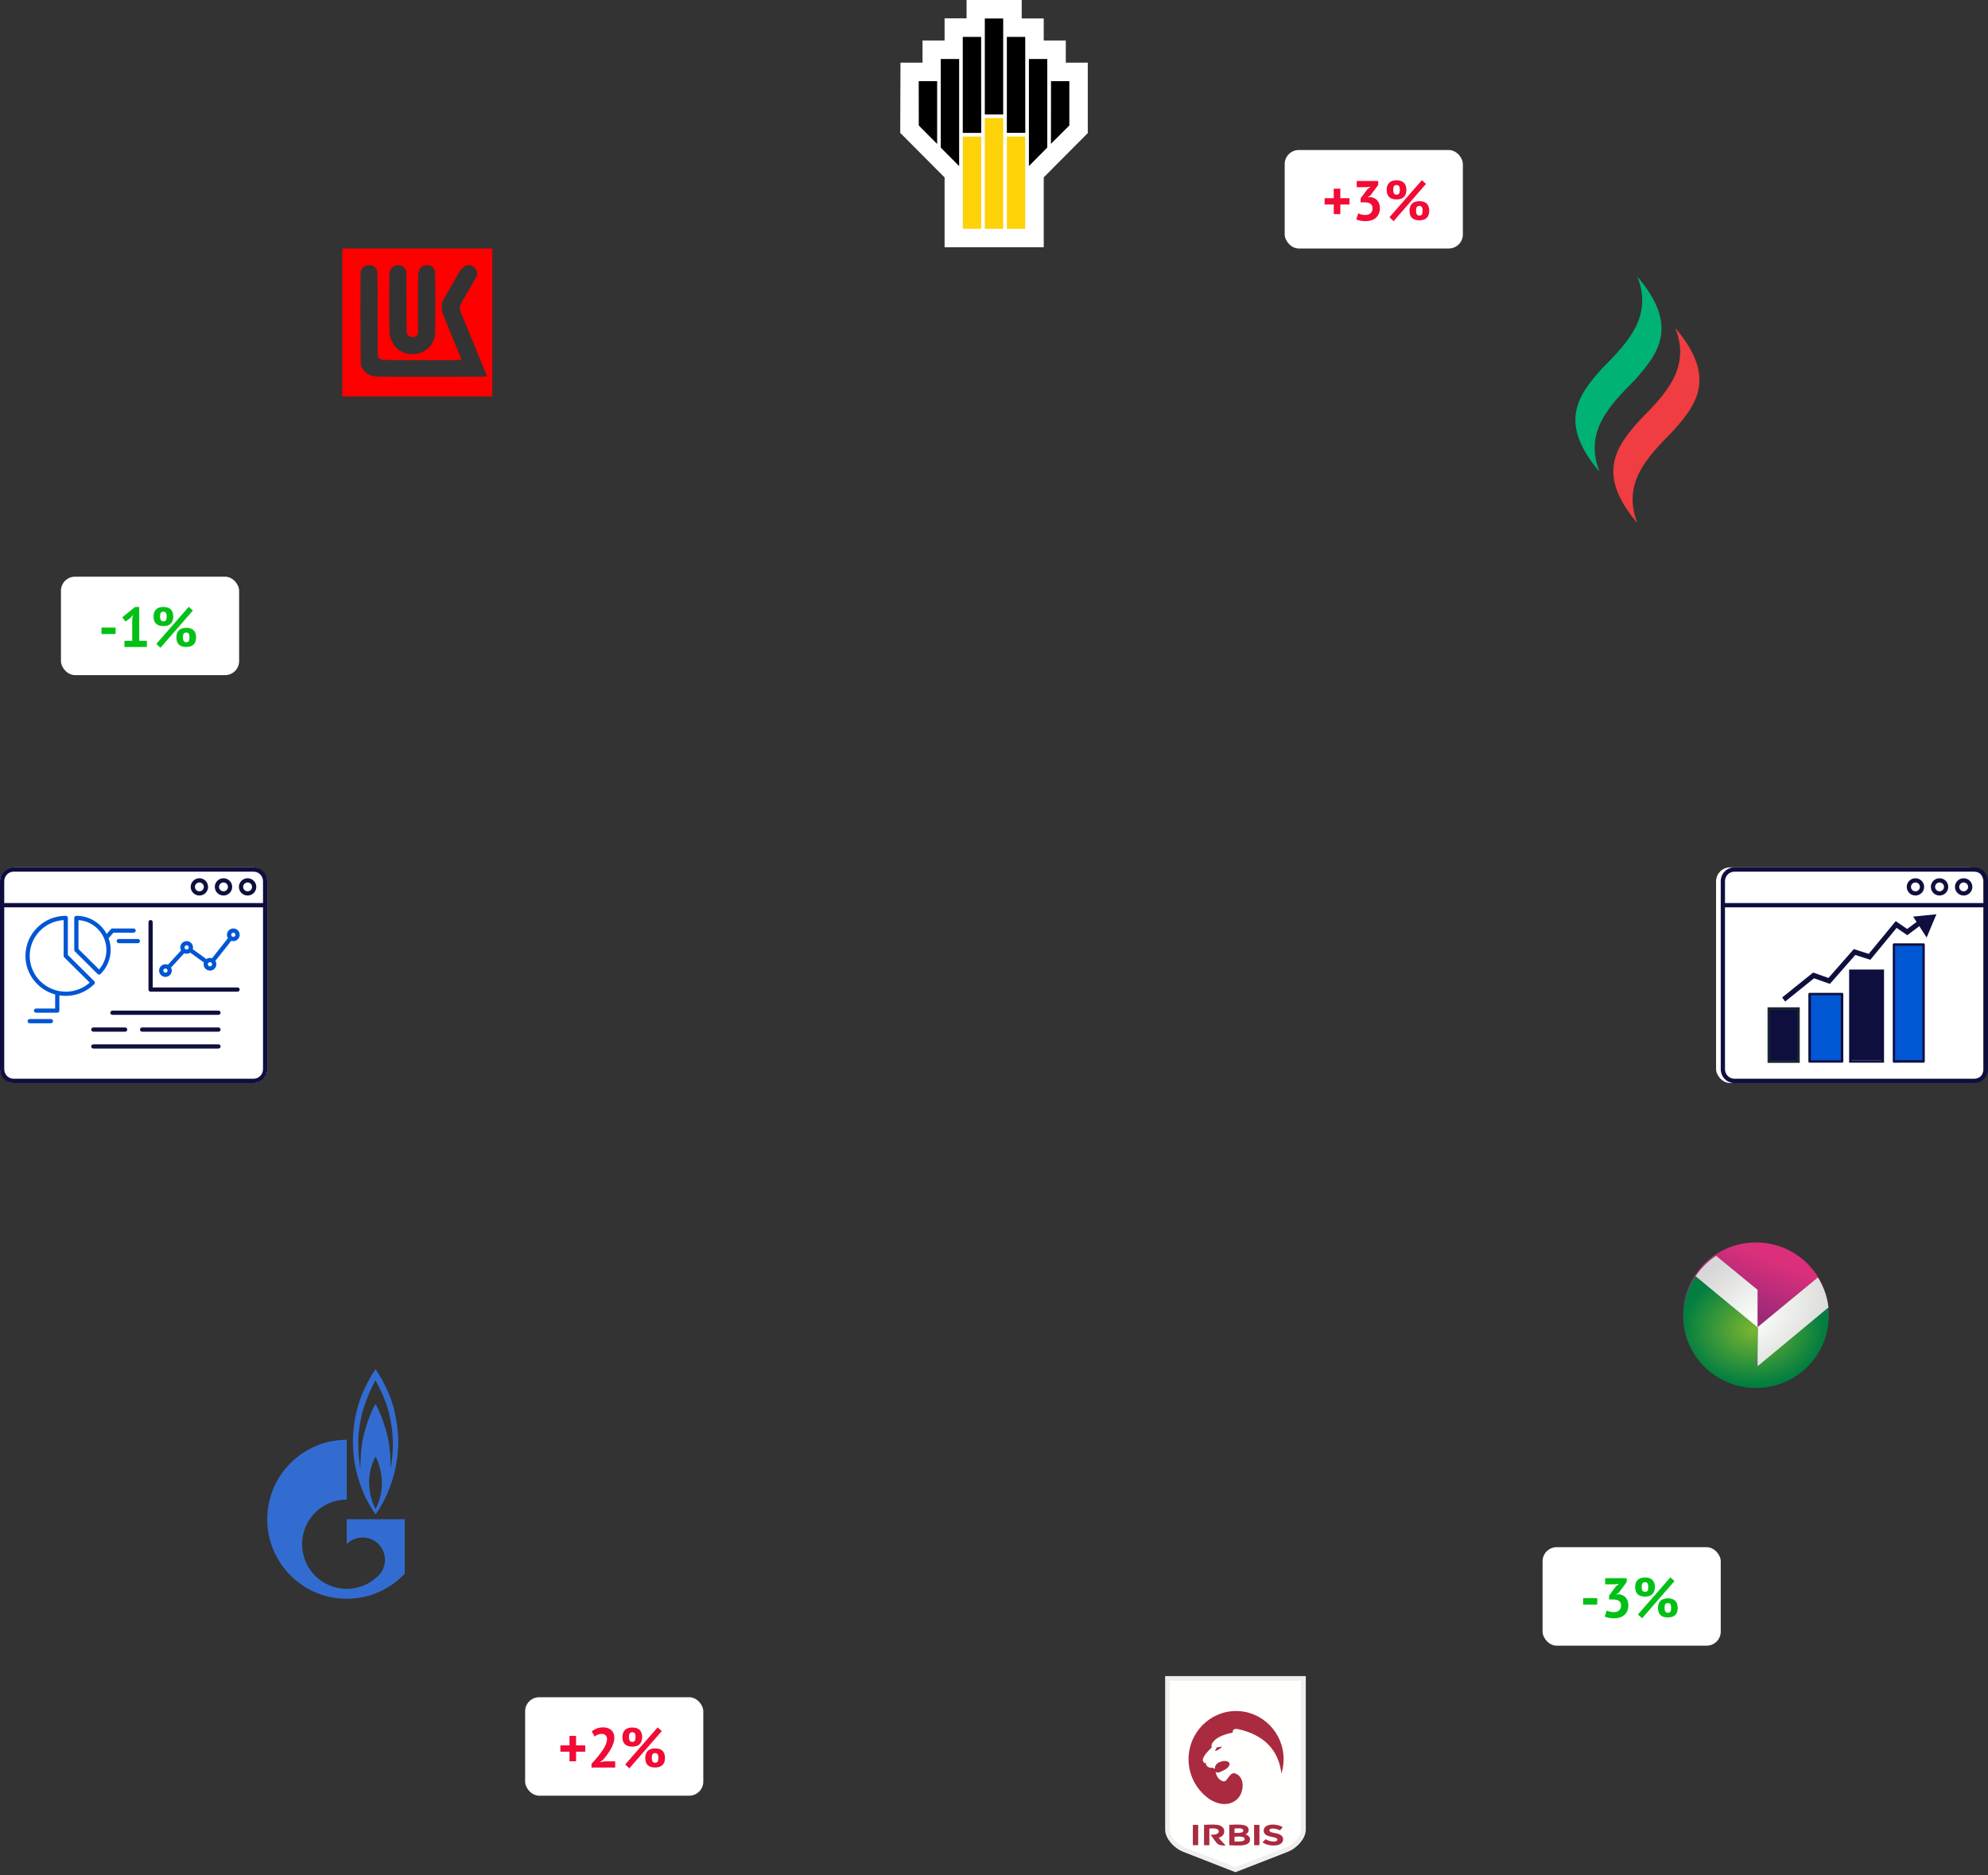 <?xml version="1.0" encoding="UTF-8"?> <svg xmlns="http://www.w3.org/2000/svg" width="424" height="400" viewBox="0 0 424 400" fill="none"><rect x="0" y="0" width="424" height="400" fill="#333333" stroke="none"/> <rect x="274" y="32" width="38" height="21" rx="3" fill="white"></rect> <path d="M282.516 42.272H284.46V40.244H285.864V42.272H287.82V43.616H285.864V45.668H284.46V43.616H282.516V42.272ZM291.22 45.848C291.716 45.848 292.092 45.716 292.348 45.452C292.612 45.188 292.744 44.868 292.744 44.492C292.744 44.036 292.608 43.7 292.336 43.484C292.064 43.268 291.636 43.16 291.052 43.16H290.188V42.332L291.64 40.352L292.324 39.812L291.376 39.92H289.36V38.6H293.944V39.452L292.252 41.72L291.724 42.044V42.104L292.228 42.032C292.508 42.056 292.772 42.12 293.02 42.224C293.276 42.328 293.496 42.48 293.68 42.68C293.872 42.872 294.024 43.112 294.136 43.4C294.248 43.688 294.304 44.02 294.304 44.396C294.304 44.868 294.224 45.276 294.064 45.62C293.912 45.964 293.696 46.252 293.416 46.484C293.144 46.716 292.824 46.888 292.456 47C292.088 47.112 291.692 47.168 291.268 47.168C290.916 47.168 290.552 47.136 290.176 47.072C289.8 47.008 289.496 46.916 289.264 46.796L289.684 45.5C289.892 45.604 290.12 45.688 290.368 45.752C290.624 45.816 290.908 45.848 291.22 45.848ZM295.749 40.496C295.749 40.136 295.801 39.828 295.905 39.572C296.009 39.316 296.153 39.104 296.337 38.936C296.521 38.768 296.741 38.648 296.997 38.576C297.261 38.496 297.545 38.456 297.849 38.456C298.153 38.456 298.433 38.492 298.689 38.564C298.945 38.636 299.165 38.752 299.349 38.912C299.541 39.072 299.689 39.284 299.793 39.548C299.897 39.804 299.953 40.12 299.961 40.496C299.953 40.872 299.897 41.192 299.793 41.456C299.689 41.712 299.541 41.92 299.349 42.08C299.165 42.24 298.945 42.356 298.689 42.428C298.433 42.5 298.153 42.536 297.849 42.536C297.545 42.536 297.261 42.5 296.997 42.428C296.741 42.356 296.521 42.24 296.337 42.08C296.153 41.92 296.009 41.712 295.905 41.456C295.801 41.192 295.749 40.872 295.749 40.496ZM297.141 40.496C297.141 41.184 297.377 41.528 297.849 41.528C298.097 41.528 298.273 41.456 298.377 41.312C298.489 41.16 298.549 40.888 298.557 40.496C298.549 40.112 298.489 39.844 298.377 39.692C298.273 39.54 298.097 39.464 297.849 39.464C297.601 39.464 297.421 39.54 297.309 39.692C297.197 39.844 297.141 40.112 297.141 40.496ZM300.621 44.948C300.621 44.588 300.673 44.28 300.777 44.024C300.881 43.768 301.025 43.556 301.209 43.388C301.393 43.22 301.613 43.1 301.869 43.028C302.133 42.948 302.417 42.908 302.721 42.908C303.025 42.908 303.305 42.944 303.561 43.016C303.817 43.088 304.037 43.204 304.221 43.364C304.413 43.524 304.561 43.736 304.665 44C304.769 44.256 304.825 44.572 304.833 44.948C304.825 45.324 304.769 45.644 304.665 45.908C304.561 46.164 304.413 46.372 304.221 46.532C304.037 46.692 303.817 46.808 303.561 46.88C303.305 46.952 303.025 46.988 302.721 46.988C302.417 46.988 302.133 46.952 301.869 46.88C301.613 46.808 301.393 46.692 301.209 46.532C301.025 46.372 300.881 46.164 300.777 45.908C300.673 45.644 300.621 45.324 300.621 44.948ZM302.013 44.948C302.013 45.636 302.249 45.98 302.721 45.98C302.969 45.98 303.145 45.908 303.249 45.764C303.361 45.612 303.421 45.34 303.429 44.948C303.421 44.564 303.361 44.296 303.249 44.144C303.145 43.992 302.969 43.916 302.721 43.916C302.473 43.916 302.293 43.992 302.181 44.144C302.069 44.296 302.013 44.564 302.013 44.948ZM303.261 38.432L304.137 39.224L297.225 47.168L296.349 46.34L303.261 38.432Z" fill="#F10B35"></path> <rect x="13" y="123" width="38" height="21" rx="3" fill="white"></rect> <path d="M21.648 133.86H24.66V135.24H21.648V133.86ZM26.536 136.68H28.204V131.94L28.384 131.124L27.808 131.832L26.74 132.564L26.08 131.664L28.816 129.456H29.692V136.68H31.324V138H26.536V136.68ZM32.745 131.496C32.745 131.136 32.797 130.828 32.901 130.572C33.005 130.316 33.149 130.104 33.333 129.936C33.517 129.768 33.737 129.648 33.993 129.576C34.257 129.496 34.541 129.456 34.845 129.456C35.149 129.456 35.429 129.492 35.685 129.564C35.941 129.636 36.161 129.752 36.345 129.912C36.537 130.072 36.685 130.284 36.789 130.548C36.893 130.804 36.949 131.12 36.957 131.496C36.949 131.872 36.893 132.192 36.789 132.456C36.685 132.712 36.537 132.92 36.345 133.08C36.161 133.24 35.941 133.356 35.685 133.428C35.429 133.5 35.149 133.536 34.845 133.536C34.541 133.536 34.257 133.5 33.993 133.428C33.737 133.356 33.517 133.24 33.333 133.08C33.149 132.92 33.005 132.712 32.901 132.456C32.797 132.192 32.745 131.872 32.745 131.496ZM34.137 131.496C34.137 132.184 34.373 132.528 34.845 132.528C35.093 132.528 35.269 132.456 35.373 132.312C35.485 132.16 35.545 131.888 35.553 131.496C35.545 131.112 35.485 130.844 35.373 130.692C35.269 130.54 35.093 130.464 34.845 130.464C34.597 130.464 34.417 130.54 34.305 130.692C34.193 130.844 34.137 131.112 34.137 131.496ZM37.617 135.948C37.617 135.588 37.669 135.28 37.773 135.024C37.877 134.768 38.021 134.556 38.205 134.388C38.389 134.22 38.609 134.1 38.865 134.028C39.129 133.948 39.413 133.908 39.717 133.908C40.021 133.908 40.301 133.944 40.557 134.016C40.813 134.088 41.033 134.204 41.217 134.364C41.409 134.524 41.557 134.736 41.661 135C41.765 135.256 41.821 135.572 41.829 135.948C41.821 136.324 41.765 136.644 41.661 136.908C41.557 137.164 41.409 137.372 41.217 137.532C41.033 137.692 40.813 137.808 40.557 137.88C40.301 137.952 40.021 137.988 39.717 137.988C39.413 137.988 39.129 137.952 38.865 137.88C38.609 137.808 38.389 137.692 38.205 137.532C38.021 137.372 37.877 137.164 37.773 136.908C37.669 136.644 37.617 136.324 37.617 135.948ZM39.009 135.948C39.009 136.636 39.245 136.98 39.717 136.98C39.965 136.98 40.141 136.908 40.245 136.764C40.357 136.612 40.417 136.34 40.425 135.948C40.417 135.564 40.357 135.296 40.245 135.144C40.141 134.992 39.965 134.916 39.717 134.916C39.469 134.916 39.289 134.992 39.177 135.144C39.065 135.296 39.009 135.564 39.009 135.948ZM40.257 129.432L41.133 130.224L34.221 138.168L33.345 137.34L40.257 129.432Z" fill="#03C016"></path> <rect x="329" y="330" width="38" height="21" rx="3" fill="white"></rect> <path d="M337.648 340.86H340.66V342.24H337.648V340.86ZM344.216 343.848C344.712 343.848 345.088 343.716 345.344 343.452C345.608 343.188 345.74 342.868 345.74 342.492C345.74 342.036 345.604 341.7 345.332 341.484C345.06 341.268 344.632 341.16 344.048 341.16H343.184V340.332L344.636 338.352L345.32 337.812L344.372 337.92H342.356V336.6H346.94V337.452L345.248 339.72L344.72 340.044V340.104L345.224 340.032C345.504 340.056 345.768 340.12 346.016 340.224C346.272 340.328 346.492 340.48 346.676 340.68C346.868 340.872 347.02 341.112 347.132 341.4C347.244 341.688 347.3 342.02 347.3 342.396C347.3 342.868 347.22 343.276 347.06 343.62C346.908 343.964 346.692 344.252 346.412 344.484C346.14 344.716 345.82 344.888 345.452 345C345.084 345.112 344.688 345.168 344.264 345.168C343.912 345.168 343.548 345.136 343.172 345.072C342.796 345.008 342.492 344.916 342.26 344.796L342.68 343.5C342.888 343.604 343.116 343.688 343.364 343.752C343.62 343.816 343.904 343.848 344.216 343.848ZM348.745 338.496C348.745 338.136 348.797 337.828 348.901 337.572C349.005 337.316 349.149 337.104 349.333 336.936C349.517 336.768 349.737 336.648 349.993 336.576C350.257 336.496 350.541 336.456 350.845 336.456C351.149 336.456 351.429 336.492 351.685 336.564C351.941 336.636 352.161 336.752 352.345 336.912C352.537 337.072 352.685 337.284 352.789 337.548C352.893 337.804 352.949 338.12 352.957 338.496C352.949 338.872 352.893 339.192 352.789 339.456C352.685 339.712 352.537 339.92 352.345 340.08C352.161 340.24 351.941 340.356 351.685 340.428C351.429 340.5 351.149 340.536 350.845 340.536C350.541 340.536 350.257 340.5 349.993 340.428C349.737 340.356 349.517 340.24 349.333 340.08C349.149 339.92 349.005 339.712 348.901 339.456C348.797 339.192 348.745 338.872 348.745 338.496ZM350.137 338.496C350.137 339.184 350.373 339.528 350.845 339.528C351.093 339.528 351.269 339.456 351.373 339.312C351.485 339.16 351.545 338.888 351.553 338.496C351.545 338.112 351.485 337.844 351.373 337.692C351.269 337.54 351.093 337.464 350.845 337.464C350.597 337.464 350.417 337.54 350.305 337.692C350.193 337.844 350.137 338.112 350.137 338.496ZM353.617 342.948C353.617 342.588 353.669 342.28 353.773 342.024C353.877 341.768 354.021 341.556 354.205 341.388C354.389 341.22 354.609 341.1 354.865 341.028C355.129 340.948 355.413 340.908 355.717 340.908C356.021 340.908 356.301 340.944 356.557 341.016C356.813 341.088 357.033 341.204 357.217 341.364C357.409 341.524 357.557 341.736 357.661 342C357.765 342.256 357.821 342.572 357.829 342.948C357.821 343.324 357.765 343.644 357.661 343.908C357.557 344.164 357.409 344.372 357.217 344.532C357.033 344.692 356.813 344.808 356.557 344.88C356.301 344.952 356.021 344.988 355.717 344.988C355.413 344.988 355.129 344.952 354.865 344.88C354.609 344.808 354.389 344.692 354.205 344.532C354.021 344.372 353.877 344.164 353.773 343.908C353.669 343.644 353.617 343.324 353.617 342.948ZM355.009 342.948C355.009 343.636 355.245 343.98 355.717 343.98C355.965 343.98 356.141 343.908 356.245 343.764C356.357 343.612 356.417 343.34 356.425 342.948C356.417 342.564 356.357 342.296 356.245 342.144C356.141 341.992 355.965 341.916 355.717 341.916C355.469 341.916 355.289 341.992 355.177 342.144C355.065 342.296 355.009 342.564 355.009 342.948ZM356.257 336.432L357.133 337.224L350.221 345.168L349.345 344.34L356.257 336.432Z" fill="#03C016"></path> <path d="M73 68.781V84.562H89H105V68.781V53H89H73V68.781ZM79.531 56.69C79.678 56.755 79.911 56.923 80.05 57.069C80.554 57.603 80.525 57.04 80.525 66.896C80.525 74.91 80.54 75.824 80.642 76.087C80.795 76.459 81.037 76.627 81.577 76.73C82.176 76.854 98.322 76.854 98.395 76.737C98.417 76.693 98.366 76.489 98.278 76.277C98.067 75.794 98.118 75.926 96.795 72.689C95.473 69.46 95.254 68.92 94.852 67.955C94.253 66.494 94.231 66.414 94.231 65.457C94.224 64.441 94.165 64.602 95.444 62.388C95.875 61.65 96.167 61.146 96.503 60.562C96.664 60.277 97.029 59.656 97.307 59.173C97.592 58.691 97.913 58.136 98.023 57.931C98.315 57.427 98.812 56.909 99.192 56.733C99.637 56.522 100.361 56.522 100.741 56.733C101.157 56.96 101.493 57.34 101.647 57.771C101.851 58.319 101.837 58.48 101.537 59.137C101.493 59.239 101.442 59.334 101.42 59.356C101.376 59.4 101.055 59.984 100.945 60.211C100.909 60.306 100.85 60.379 100.821 60.379C100.784 60.379 100.763 60.416 100.763 60.452C100.763 60.496 100.631 60.744 100.47 61.007C100.31 61.27 100.178 61.504 100.178 61.519C100.178 61.533 100.039 61.789 99.864 62.081C99.689 62.366 99.404 62.856 99.228 63.155C99.053 63.455 98.841 63.82 98.753 63.966C98.658 64.105 98.476 64.434 98.344 64.697C98.132 65.106 98.103 65.23 98.103 65.712C98.111 66.238 98.132 66.326 98.892 68.123C99.323 69.146 99.871 70.476 100.112 71.082C100.361 71.681 100.602 72.288 100.66 72.412C100.719 72.543 100.806 72.763 100.865 72.887C100.923 73.018 101.091 73.442 101.245 73.822C101.391 74.202 101.544 74.545 101.574 74.582C101.61 74.626 101.639 74.699 101.639 74.75C101.639 74.801 101.705 75.005 101.793 75.195C101.88 75.385 101.968 75.605 102.005 75.685C102.136 76.036 102.421 76.701 102.56 76.993C102.618 77.11 102.662 77.234 102.662 77.27C102.662 77.307 102.728 77.475 102.808 77.636C102.889 77.804 102.954 77.964 102.954 78.001C102.954 78.037 103.02 78.22 103.108 78.41C103.195 78.6 103.283 78.819 103.32 78.9C103.407 79.133 103.51 79.382 103.685 79.769C103.765 79.959 103.831 80.171 103.816 80.244C103.795 80.353 102.881 80.361 91.886 80.361C79.612 80.361 79.838 80.368 79.159 80.098C78.056 79.667 77.42 79.053 77.062 78.081C76.909 77.657 76.909 77.636 76.887 67.882C76.872 61.234 76.894 58.012 76.945 57.822C77.047 57.442 77.427 56.967 77.785 56.755C78.019 56.624 78.195 56.587 78.669 56.587C79.049 56.58 79.364 56.624 79.531 56.69ZM85.654 56.682C85.997 56.828 86.304 57.135 86.501 57.53L86.662 57.858L86.684 64.324C86.699 67.882 86.735 70.9 86.764 71.024C86.984 71.915 88.343 72.207 88.927 71.499L89.146 71.228V64.77C89.146 60.087 89.168 58.238 89.234 58.048C89.46 57.325 89.709 56.996 90.22 56.733C90.593 56.551 91.404 56.522 91.791 56.682C92.069 56.799 92.507 57.179 92.507 57.303C92.507 57.347 92.543 57.384 92.58 57.384C92.624 57.384 92.653 57.442 92.653 57.515C92.653 57.588 92.697 57.69 92.748 57.742C92.814 57.807 92.836 59.312 92.836 64.763C92.836 70.213 92.814 71.718 92.748 71.791C92.697 71.835 92.653 71.937 92.653 72.01C92.653 72.127 92.587 72.295 92.266 73.018C91.784 74.092 90.556 75.049 89.219 75.4C88.642 75.546 87.378 75.568 86.816 75.429C85.822 75.195 85.194 74.845 84.543 74.187C84.017 73.661 83.966 73.588 83.674 72.982C83.309 72.229 83.243 72.017 83.09 71.148C82.98 70.556 82.98 58.83 83.082 58.216C83.279 57.113 83.857 56.587 84.879 56.58C85.179 56.58 85.515 56.624 85.654 56.682Z" fill="#FF0000"></path> <path d="M374.5 295.65C383.06 295.65 390 288.789 390 280.325C390 271.861 383.06 265 374.5 265C365.94 265 359 271.861 359 280.325C359 288.789 365.94 295.65 374.5 295.65Z" fill="url(#paint0_linear_143_2)"></path> <path d="M366.012 267.856C364.269 269 362.779 270.481 361.631 272.209L374.849 283.337V291.656L389.99 278.917C389.731 276.625 388.951 274.421 387.71 272.468L374.849 283.074V275.105L366.012 267.856Z" fill="url(#paint1_radial_143_2)"></path> <path d="M361.599 272.216C359.904 274.732 359 277.687 359 280.71C359 289.174 365.94 296.035 374.5 296.035C383.06 296.035 390 289.174 390 280.71C390 280.115 389.965 279.52 389.895 278.928L374.763 291.481L374.938 283.162L361.599 272.216Z" fill="url(#paint2_radial_143_2)"></path> <path d="M86.328 324.04V335.636C83.23 338.932 78.835 341.001 73.949 341.001C64.586 341.001 57 333.403 57 324.04C57 314.689 64.586 307.091 73.949 307.091V307.512V319.844C71.518 319.844 69.086 320.767 67.216 322.626C66.772 323.07 66.386 323.549 66.047 324.04C63.557 327.746 63.943 332.819 67.216 336.092C69.086 337.95 71.518 338.885 73.949 338.885C76.38 338.885 78.8 337.962 80.658 336.115C80.67 336.103 80.682 336.103 80.682 336.092C80.694 336.08 80.705 336.08 80.717 336.068C82.575 334.21 82.575 331.182 80.717 329.324C78.847 327.465 75.831 327.465 73.972 329.324C73.961 329.335 73.961 329.335 73.949 329.347V324.04H80.109H81.851H86.328Z" fill="#336CD1"></path> <path d="M80.087 321.854C80.625 320.872 81.525 318.721 81.455 315.986C81.338 313.192 80.391 311.146 80.111 310.667C79.783 311.146 78.696 313.496 78.708 316.231C78.79 319.06 79.585 320.895 80.087 321.854ZM83.793 308.575C83.828 306.833 83.653 303.888 82.811 300.813C81.958 297.739 80.321 294.805 80.076 294.431C79.83 294.805 78.521 297.19 77.376 300.907C77.072 302.017 76.522 304.437 76.429 306.798C76.312 309.65 76.709 312.491 76.861 313.286C76.861 312.35 76.885 309.194 77.469 306.588C78.053 303.981 79.164 300.977 80.076 299.446C81.058 301.059 82.285 304.531 82.717 306.599C83.15 308.68 83.372 311.345 83.278 313.227C83.547 312.14 83.746 310.305 83.793 308.575ZM84.097 300.849C85.125 305.396 85.114 308.189 84.658 311.38C83.851 317.12 81.233 321.515 80.111 322.987C79.328 321.982 78.147 319.948 77.352 318.043C77.352 318.043 75.856 314.419 75.47 310.889C75.342 309.779 75.272 308.657 75.272 307.511C75.272 305.045 75.599 302.497 76.394 299.738C77.446 296.114 79.526 292.842 80.087 292C80.45 292.596 83.056 296.302 84.097 300.849Z" fill="#336CD1"></path> <path fill-rule="evenodd" clip-rule="evenodd" d="M252.446 394.471C250.884 393.859 249 391.991 249 390.223V358H278V390.226C278 391.994 276.125 393.86 274.564 394.471C270.901 395.905 266.264 397.721 263.499 398.787C260.735 397.721 256.109 395.905 252.446 394.471Z" fill="#FFFFFE" stroke="#EFEFEF"></path> <path fill-rule="evenodd" clip-rule="evenodd" d="M263.297 392.765V391.744C263.448 391.735 263.944 391.714 264.314 391.72C264.987 391.733 265.47 391.844 265.47 392.243C265.47 392.907 263.903 392.779 263.297 392.765ZM263.297 390.941V389.998C263.857 389.946 265.168 389.842 265.179 390.419C265.186 390.759 264.822 390.912 264.234 390.937C263.915 390.95 263.455 390.949 263.297 390.941ZM262.182 393.568C262.546 393.568 263.756 393.677 264.779 393.602C265.796 393.527 266.608 393.212 266.608 392.366C266.608 391.792 266.237 391.449 265.633 391.254C266.067 391.051 266.318 390.742 266.318 390.314C266.318 389.534 265.548 389.244 264.615 389.182C263.683 389.12 262.594 389.201 262.182 389.22V393.568ZM271.637 393.63C272.6 393.63 273.665 393.306 273.668 392.282C273.671 391.378 272.665 391.118 271.91 390.965C271.613 390.905 270.731 390.822 270.735 390.394C270.739 389.926 271.562 389.979 272.008 390.064C272.343 390.127 272.704 390.243 273.003 390.395L273.565 389.71C272.967 389.325 272.165 389.157 271.451 389.158C270.517 389.158 269.513 389.503 269.513 390.46C269.513 391.427 270.545 391.65 271.35 391.81C271.627 391.865 272.452 391.962 272.446 392.363C272.439 392.908 271.417 392.786 271.072 392.72C270.667 392.642 270.203 392.457 269.932 392.284L269.271 392.949C269.935 393.419 270.818 393.63 271.637 393.63ZM267.475 393.568H268.613V389.22H267.475V393.568ZM257.932 390.014C258.147 390.007 258.534 389.966 258.885 389.982C259.482 390.009 259.934 390.204 259.955 390.621C259.934 391.037 259.436 391.296 258.839 391.322C258.489 391.338 258.41 391.327 258.195 391.32L259.373 392.941C259.878 393.637 260.628 393.635 261.39 393.614L259.899 391.982C260.491 391.82 261.109 391.385 261.109 390.621C261.109 389.689 260.268 389.28 259.551 389.208C258.53 389.105 257.291 389.194 256.795 389.22V393.568H257.932V390.014ZM254.409 393.568H255.547V389.22H254.409V393.568ZM260.482 372.542C260.212 372.6 259.815 372.673 259.503 372.689C259.46 372.878 259.329 373.099 259.189 373.283C259.087 373.453 259.24 373.465 259.353 373.42C259.569 373.363 260.145 373.075 260.608 372.592C260.645 372.524 260.548 372.525 260.482 372.542ZM273.295 378.215C273.473 377.808 273.526 377.414 273.609 377.026C273.713 376.438 273.767 375.833 273.767 375.216C273.767 369.556 269.213 364.94 263.63 364.94C258.047 364.94 253.493 369.556 253.493 375.216C253.493 378.829 255.348 382.016 258.142 383.849C261.194 385.663 263.535 384.537 264.46 382.99C265.335 381.418 265.29 379.198 263.739 378.384C263.322 378.195 262.873 378.016 262.332 378.687C261.714 379.303 261.538 380.167 260.726 379.897C260.324 379.702 259.793 379.471 259.41 378.464C259.421 378.391 259.209 378.066 259.286 378.015C259.375 377.956 259.584 378.079 259.767 378.075C259.902 378.071 260.082 378.005 260.14 377.981C260.759 377.732 261.911 377.246 262.216 376.459C262.385 375.83 261.661 375.493 260.92 375.616C259.833 375.796 259.414 376.247 259.172 376.71C259.05 376.945 259.276 377.283 259.022 377.245C258.944 377.234 258.642 377.017 258.574 377.028C257.865 377.142 257.473 376.817 257.223 376.381C257.197 376.29 257.228 376.164 257.224 376.063C257.228 375.997 257.153 375.943 257.083 376C257.002 376.108 256.936 376.12 256.849 376.021C256.73 375.882 256.534 375.657 256.516 375.328C256.722 374.385 257.758 373.34 258.432 372.75C258.364 372.439 258.344 372.184 258.534 371.819C259.24 370.696 260.556 370.044 262.931 369.53C262.807 369.029 263.201 368.562 264.164 368.822C269.728 370.088 272.689 373.376 273.295 378.215Z" fill="#AA2A3F"></path> <path d="M206.15 0V3.917H201.462V8.641H196.758V13.37H192.058L192 28.337L201.462 37.844V52.733H222.608V37.829L232 28.387V13.37H227.312V8.641H222.608V3.94H217.908V0H206.15Z" fill="white"></path> <path d="M210.042 25.189H213.961V48.797H210.042V25.189ZM214.742 29.125H218.649V48.797H214.742V29.125ZM205.35 29.125H209.257V48.797H205.35V29.125Z" fill="#FED208"></path> <path d="M219.445 12.581H223.364V31.472L219.445 35.424V12.581ZM218.672 28.337H214.741V7.868H218.661L218.672 28.337ZM210.041 3.951H213.961V24.412H210.041V3.951ZM209.268 28.348H205.338V7.868H209.257L209.268 28.348ZM200.645 12.581H204.565V35.424L200.645 31.488V12.581ZM195.945 17.31H199.872V30.703L195.957 26.763L195.945 17.31ZM224.161 17.31H228.068V26.763L224.145 30.683L224.161 17.31Z" fill="black"></path> <path d="M357.317 69.968C360.661 78.544 355.208 84.049 349.777 89.562C344.721 95.196 340.268 101.052 349.225 111.591C345.879 103.016 351.333 97.51 356.76 92.001C361.82 86.356 366.273 80.507 357.317 69.968Z" fill="#EF3D42"></path> <path d="M349.224 59C352.574 67.579 347.124 73.081 341.687 78.591C336.633 84.229 332.181 90.085 341.141 100.624C337.793 92.042 343.246 86.542 348.677 81.031C353.734 75.392 358.182 69.539 349.224 59Z" fill="#00B274"></path> <rect y="185" width="57" height="46" rx="3" fill="white"></rect> <path d="M52.808 191.006C53.83 191.006 54.663 190.18 54.663 189.164C54.663 188.148 53.83 187.322 52.808 187.322C51.785 187.322 50.953 188.148 50.953 189.164C50.953 190.18 51.785 191.006 52.808 191.006ZM52.808 188.22C53.332 188.22 53.758 188.643 53.758 189.163C53.758 189.684 53.332 190.107 52.808 190.107C52.284 190.107 51.858 189.684 51.858 189.163C51.858 188.644 52.284 188.22 52.808 188.22Z" fill="#0F0F3F"></path> <path d="M47.666 191.006C48.689 191.006 49.521 190.18 49.521 189.164C49.521 188.148 48.689 187.322 47.666 187.322C46.644 187.322 45.812 188.148 45.812 189.164C45.812 190.18 46.644 191.006 47.666 191.006ZM47.666 188.22C48.19 188.22 48.616 188.643 48.616 189.163C48.616 189.684 48.19 190.107 47.666 190.107C47.142 190.107 46.716 189.684 46.716 189.163C46.717 188.644 47.142 188.22 47.666 188.22Z" fill="#0F0F3F"></path> <path d="M42.525 191.006C43.547 191.006 44.379 190.18 44.379 189.164C44.379 188.148 43.547 187.322 42.525 187.322C41.502 187.322 40.67 188.148 40.67 189.164C40.67 190.18 41.502 191.006 42.525 191.006ZM42.525 188.22C43.048 188.22 43.475 188.643 43.475 189.163C43.475 189.684 43.049 190.107 42.525 190.107C42.001 190.107 41.574 189.684 41.574 189.163C41.575 188.644 42.001 188.22 42.525 188.22Z" fill="#0F0F3F"></path> <path d="M20.102 209.909C20.234 209.777 20.267 209.584 20.201 209.422C20.179 209.368 20.146 209.317 20.102 209.273L14.476 203.686V195.784C14.476 195.536 14.274 195.335 14.024 195.335C9.284 195.335 5.429 199.165 5.429 203.872C5.429 207.802 8.117 211.118 11.762 212.107V215.105H7.691C7.441 215.105 7.238 215.306 7.238 215.554C7.238 215.802 7.441 216.004 7.691 216.004H12.214C12.464 216.004 12.667 215.802 12.667 215.554V212.302C13.109 212.372 13.562 212.409 14.024 212.409C16.32 212.409 18.478 211.521 20.102 209.909ZM6.334 203.872C6.334 199.811 9.541 196.481 13.572 196.248V203.872C13.572 203.991 13.619 204.106 13.704 204.19L19.132 209.581C17.723 210.828 15.927 211.511 14.024 211.511C9.784 211.511 6.334 208.084 6.334 203.872Z" fill="#0056D3"></path> <path d="M20.82 207.739C20.908 207.827 21.023 207.871 21.14 207.871C21.255 207.871 21.371 207.827 21.459 207.739C22.841 206.367 23.602 204.542 23.602 202.601C23.602 201.728 23.447 200.892 23.161 200.116L24.185 198.929H28.5C28.75 198.929 28.953 198.728 28.953 198.48C28.953 198.232 28.75 198.031 28.5 198.031H23.977C23.844 198.031 23.719 198.088 23.633 198.188L22.752 199.208C21.524 196.906 19.087 195.335 16.286 195.335C16.037 195.335 15.834 195.536 15.834 195.784V202.601C15.834 202.72 15.881 202.834 15.966 202.918L20.82 207.739ZM16.739 196.249C20.063 196.481 22.697 199.241 22.697 202.601C22.697 204.151 22.143 205.617 21.128 206.775L16.739 202.415V196.249Z" fill="#0056D3"></path> <path d="M10.858 217.352H6.334C6.084 217.352 5.882 217.553 5.882 217.801C5.882 218.049 6.084 218.25 6.334 218.25H10.858C11.108 218.25 11.31 218.049 11.31 217.801C11.31 217.553 11.108 217.352 10.858 217.352Z" fill="#0056D3"></path> <path d="M24.881 200.726C24.881 200.974 25.084 201.176 25.333 201.176H29.405C29.654 201.176 29.857 200.974 29.857 200.726C29.857 200.478 29.654 200.277 29.405 200.277H25.333C25.084 200.277 24.881 200.478 24.881 200.726Z" fill="#0056D3"></path> <path d="M50.667 210.612H32.573V196.682C32.573 196.434 32.37 196.233 32.12 196.233C31.871 196.233 31.668 196.434 31.668 196.682V211.06C31.668 211.308 31.871 211.509 32.12 211.509H50.667C50.917 211.509 51.12 211.308 51.12 211.06C51.12 210.812 50.917 210.611 50.667 210.611L50.667 210.612Z" fill="#0F0F3F"></path> <path d="M49.763 198.031C49.014 198.031 48.405 198.635 48.405 199.379C48.405 199.643 48.484 199.891 48.617 200.099L45.221 204.393C45.084 204.347 44.938 204.321 44.786 204.321C44.501 204.321 44.237 204.409 44.018 204.559L41.111 202.458C41.147 202.337 41.167 202.208 41.167 202.075C41.167 201.331 40.559 200.727 39.81 200.727C39.062 200.727 38.453 201.331 38.453 202.075C38.453 202.305 38.512 202.522 38.615 202.713L35.812 205.774C35.65 205.707 35.473 205.669 35.286 205.669C34.538 205.669 33.929 206.274 33.929 207.017C33.929 207.76 34.538 208.365 35.286 208.365C36.034 208.365 36.643 207.76 36.643 207.017C36.643 206.786 36.585 206.569 36.481 206.379L39.284 203.317C39.446 203.385 39.623 203.423 39.81 203.423C40.095 203.423 40.359 203.335 40.578 203.185L43.486 205.285C43.45 205.407 43.429 205.536 43.429 205.669C43.429 206.413 44.038 207.017 44.787 207.017C45.535 207.017 46.144 206.413 46.144 205.669C46.144 205.405 46.065 205.158 45.932 204.949L49.329 200.655C49.465 200.701 49.611 200.727 49.763 200.727C50.511 200.727 51.12 200.122 51.12 199.379C51.12 198.635 50.511 198.031 49.763 198.031ZM35.286 207.466C35.036 207.466 34.834 207.265 34.834 207.017C34.834 206.769 35.037 206.568 35.286 206.568C35.536 206.568 35.738 206.77 35.738 207.017C35.739 207.265 35.536 207.466 35.286 207.466ZM39.358 202.075C39.358 201.827 39.561 201.625 39.81 201.625C40.059 201.625 40.262 201.827 40.262 202.075C40.262 202.323 40.059 202.524 39.81 202.524C39.561 202.524 39.358 202.323 39.358 202.075ZM44.786 206.119C44.536 206.119 44.334 205.917 44.334 205.669C44.334 205.421 44.537 205.22 44.786 205.22C45.036 205.22 45.238 205.422 45.238 205.669C45.239 205.917 45.036 206.119 44.786 206.119ZM49.763 199.828C49.513 199.828 49.31 199.626 49.31 199.379C49.31 199.131 49.513 198.929 49.763 198.929C50.012 198.929 50.215 199.131 50.215 199.379C50.215 199.626 50.012 199.828 49.763 199.828Z" fill="#0056D3"></path> <path d="M46.596 215.555H23.977C23.727 215.555 23.524 215.756 23.524 216.004C23.524 216.252 23.727 216.453 23.977 216.453H46.596C46.845 216.453 47.048 216.252 47.048 216.004C47.048 215.756 46.846 215.555 46.596 215.555Z" fill="#0F0F3F"></path> <path d="M19.453 219.598C19.453 219.846 19.656 220.047 19.905 220.047H26.691C26.941 220.047 27.143 219.846 27.143 219.598C27.143 219.35 26.941 219.149 26.691 219.149H19.905C19.656 219.148 19.453 219.349 19.453 219.598Z" fill="#0F0F3F"></path> <path d="M46.595 219.148H30.31C30.06 219.148 29.857 219.35 29.857 219.598C29.857 219.846 30.06 220.047 30.31 220.047H46.595C46.845 220.047 47.048 219.846 47.048 219.598C47.048 219.35 46.846 219.148 46.595 219.148Z" fill="#0F0F3F"></path> <path d="M46.595 222.743H19.905C19.656 222.743 19.453 222.944 19.453 223.192C19.453 223.44 19.656 223.642 19.905 223.642H46.596C46.846 223.642 47.048 223.44 47.048 223.192C47.048 222.944 46.845 222.743 46.595 222.743Z" fill="#0F0F3F"></path> <rect x="112" y="362" width="38" height="21" rx="3" fill="white"></rect> <path d="M119.516 372.272H121.46V370.244H122.864V372.272H124.82V373.616H122.864V375.668H121.46V373.616H119.516V372.272ZM131.028 370.652C131.028 371.06 130.952 371.472 130.8 371.888C130.656 372.304 130.468 372.712 130.236 373.112C130.012 373.512 129.76 373.9 129.48 374.276C129.208 374.644 128.94 374.984 128.676 375.296L128.04 375.788V375.848L128.904 375.68H131.208V377H126.156V376.196C126.348 375.996 126.564 375.764 126.804 375.5C127.044 375.228 127.284 374.944 127.524 374.648C127.772 374.344 128.012 374.032 128.244 373.712C128.476 373.392 128.684 373.072 128.868 372.752C129.052 372.424 129.196 372.108 129.3 371.804C129.412 371.5 129.468 371.212 129.468 370.94C129.468 370.612 129.372 370.344 129.18 370.136C128.996 369.92 128.7 369.812 128.292 369.812C128.036 369.812 127.772 369.868 127.5 369.98C127.236 370.084 127.012 370.22 126.828 370.388L126.204 369.284C126.516 369.028 126.868 368.824 127.26 368.672C127.66 368.512 128.128 368.432 128.664 368.432C129.008 368.432 129.324 368.48 129.612 368.576C129.9 368.672 130.148 368.812 130.356 368.996C130.564 369.18 130.728 369.412 130.848 369.692C130.968 369.964 131.028 370.284 131.028 370.652ZM132.749 370.496C132.749 370.136 132.801 369.828 132.905 369.572C133.009 369.316 133.153 369.104 133.337 368.936C133.521 368.768 133.741 368.648 133.997 368.576C134.261 368.496 134.545 368.456 134.849 368.456C135.153 368.456 135.433 368.492 135.689 368.564C135.945 368.636 136.165 368.752 136.349 368.912C136.541 369.072 136.689 369.284 136.793 369.548C136.897 369.804 136.953 370.12 136.961 370.496C136.953 370.872 136.897 371.192 136.793 371.456C136.689 371.712 136.541 371.92 136.349 372.08C136.165 372.24 135.945 372.356 135.689 372.428C135.433 372.5 135.153 372.536 134.849 372.536C134.545 372.536 134.261 372.5 133.997 372.428C133.741 372.356 133.521 372.24 133.337 372.08C133.153 371.92 133.009 371.712 132.905 371.456C132.801 371.192 132.749 370.872 132.749 370.496ZM134.141 370.496C134.141 371.184 134.377 371.528 134.849 371.528C135.097 371.528 135.273 371.456 135.377 371.312C135.489 371.16 135.549 370.888 135.557 370.496C135.549 370.112 135.489 369.844 135.377 369.692C135.273 369.54 135.097 369.464 134.849 369.464C134.601 369.464 134.421 369.54 134.309 369.692C134.197 369.844 134.141 370.112 134.141 370.496ZM137.621 374.948C137.621 374.588 137.673 374.28 137.777 374.024C137.881 373.768 138.025 373.556 138.209 373.388C138.393 373.22 138.613 373.1 138.869 373.028C139.133 372.948 139.417 372.908 139.721 372.908C140.025 372.908 140.305 372.944 140.561 373.016C140.817 373.088 141.037 373.204 141.221 373.364C141.413 373.524 141.561 373.736 141.665 374C141.769 374.256 141.825 374.572 141.833 374.948C141.825 375.324 141.769 375.644 141.665 375.908C141.561 376.164 141.413 376.372 141.221 376.532C141.037 376.692 140.817 376.808 140.561 376.88C140.305 376.952 140.025 376.988 139.721 376.988C139.417 376.988 139.133 376.952 138.869 376.88C138.613 376.808 138.393 376.692 138.209 376.532C138.025 376.372 137.881 376.164 137.777 375.908C137.673 375.644 137.621 375.324 137.621 374.948ZM139.013 374.948C139.013 375.636 139.249 375.98 139.721 375.98C139.969 375.98 140.145 375.908 140.249 375.764C140.361 375.612 140.421 375.34 140.429 374.948C140.421 374.564 140.361 374.296 140.249 374.144C140.145 373.992 139.969 373.916 139.721 373.916C139.473 373.916 139.293 373.992 139.181 374.144C139.069 374.296 139.013 374.564 139.013 374.948ZM140.261 368.432L141.137 369.224L134.225 377.168L133.349 376.34L140.261 368.432Z" fill="#F10B35"></path> <rect x="366" y="185" width="57" height="46" rx="3" fill="white"></rect> <path d="M418.808 191.006C419.83 191.006 420.663 190.18 420.663 189.164C420.663 188.148 419.83 187.322 418.808 187.322C417.785 187.322 416.953 188.148 416.953 189.164C416.953 190.18 417.785 191.006 418.808 191.006ZM418.808 188.22C419.332 188.22 419.758 188.643 419.758 189.163C419.758 189.684 419.332 190.107 418.808 190.107C418.284 190.107 417.858 189.684 417.858 189.163C417.858 188.644 418.284 188.22 418.808 188.22Z" fill="#0F0F3F"></path> <path d="M413.666 191.006C414.689 191.006 415.521 190.18 415.521 189.164C415.521 188.148 414.689 187.322 413.666 187.322C412.644 187.322 411.812 188.148 411.812 189.164C411.812 190.18 412.644 191.006 413.666 191.006ZM413.666 188.22C414.19 188.22 414.616 188.643 414.616 189.163C414.616 189.684 414.19 190.107 413.666 190.107C413.142 190.107 412.716 189.684 412.716 189.163C412.717 188.644 413.142 188.22 413.666 188.22Z" fill="#0F0F3F"></path> <path d="M408.525 191.006C409.547 191.006 410.379 190.18 410.379 189.164C410.379 188.148 409.547 187.322 408.525 187.322C407.502 187.322 406.67 188.148 406.67 189.164C406.67 190.18 407.502 191.006 408.525 191.006ZM408.525 188.22C409.048 188.22 409.475 188.643 409.475 189.163C409.475 189.684 409.049 190.107 408.525 190.107C408.001 190.107 407.574 189.684 407.574 189.163C407.575 188.644 408.001 188.22 408.525 188.22Z" fill="#0F0F3F"></path> <path d="M404 226.638L410.164 226.342V201.638H404V226.638Z" fill="#0056D3"></path> <path d="M403.935 226.395V226.655H410.272C410.337 226.655 410.4 226.627 410.446 226.579C410.491 226.531 410.518 226.464 410.518 226.395V201.467C410.518 201.398 410.491 201.332 410.446 201.283C410.4 201.234 410.337 201.207 410.272 201.207H403.935C403.871 201.207 403.807 201.234 403.762 201.283C403.716 201.332 403.69 201.398 403.69 201.467V226.395C403.69 226.464 403.716 226.531 403.762 226.579C403.807 226.627 403.871 226.655 403.935 226.655V226.395H404.181V201.726H410.027V226.136H403.935V226.395Z" fill="#0F0F3F"></path> <path d="M394.5 226.138H401.5V207.138H394.5V226.138Z" fill="#0F0F3F"></path> <path d="M394.646 226.395V226.655H401.827V206.793H394.379V226.655H394.646V226.395H394.915V207.312H401.29V226.136H394.646V226.395Z" fill="#0F0F3F"></path> <path d="M386 226.372L392.894 226.372L393 212.138L389.323 212.022H386V226.372Z" fill="#0056D3"></path> <path d="M385.958 226.404V226.655H392.87C392.941 226.655 393.01 226.628 393.06 226.581C393.11 226.535 393.139 226.47 393.139 226.404V212.01C393.139 211.944 393.11 211.879 393.06 211.832C393.01 211.785 392.941 211.759 392.87 211.759H385.958C385.888 211.759 385.818 211.785 385.768 211.832C385.718 211.879 385.69 211.944 385.69 212.01V226.404C385.69 226.47 385.718 226.535 385.768 226.581C385.818 226.628 385.888 226.655 385.958 226.655V226.404H386.226V212.261H392.602V226.153H385.958V226.404Z" fill="#0F0F3F"></path> <path d="M377 226.655H383.828V214.862H377V226.655Z" fill="#0F0F3F"></path> <path d="M377.245 226.393V226.655H383.828V214.862H377V226.655H377.245V226.393H377.491V215.387H383.336V226.131H377.245V226.393Z" fill="#17282F"></path> <path d="M380.733 213.621L380.104 212.745L386.703 207.433L389.975 208.586L395.378 202.431L398.558 203.455L404.32 196.468L406.761 198.138L409.296 196.241L409.897 197.14L406.787 199.467L404.512 197.909L398.9 204.715L395.698 203.684L390.281 209.855L386.895 208.661L380.733 213.621Z" fill="#0F0F3F"></path> <path d="M410.915 199.966L413 195L408.034 195.502L410.915 199.966Z" fill="#0F0F3F"></path> <path d="M421.101 185H369.899C368.3 185 367 186.323 367 187.948V228.052C367 229.678 368.3 231 369.899 231H421.101C422.699 231 424 229.678 424 228.052V187.948C424 186.323 422.699 185 421.101 185ZM369.899 185.92H421.101C422.2 185.92 423.095 186.83 423.095 187.948V192.605H367.905V187.948C367.905 186.83 368.799 185.92 369.899 185.92ZM421.101 230.08H369.899C368.799 230.08 367.905 229.17 367.905 228.052V193.525H423.095V228.052C423.095 229.17 422.2 230.08 421.101 230.08Z" fill="#0F0F3F"></path> <path d="M54.101 185H2.899C1.3 185 0 186.323 0 187.948V228.052C0 229.678 1.3 231 2.899 231H54.101C55.699 231 57 229.678 57 228.052V187.948C57 186.323 55.699 185 54.101 185ZM2.899 185.92H54.101C55.2 185.92 56.095 186.83 56.095 187.948V192.605H0.905V187.948C0.905 186.83 1.799 185.92 2.899 185.92ZM54.101 230.08H2.899C1.799 230.08 0.905 229.17 0.905 228.052V193.525H56.095V228.052C56.095 229.17 55.2 230.08 54.101 230.08Z" fill="#0F0F3F"></path> <defs> <linearGradient id="paint0_linear_143_2" x1="379.754" y1="269.291" x2="375.113" y2="280.763" gradientUnits="userSpaceOnUse"> <stop stop-color="#DB2F7B"></stop> <stop offset="1" stop-color="#9B2978"></stop> </linearGradient> <radialGradient id="paint1_radial_143_2" cx="0" cy="0" r="1" gradientUnits="userSpaceOnUse" gradientTransform="translate(374.499 281.148) rotate(-42.1) scale(21.788 13.955)"> <stop stop-color="#FCFEFA"></stop> <stop offset="1" stop-color="#D6D7D6"></stop> </radialGradient> <radialGradient id="paint2_radial_143_2" cx="0" cy="0" r="1" gradientUnits="userSpaceOnUse" gradientTransform="translate(373.887 283.512) rotate(-179.334) scale(15.063 11.91)"> <stop stop-color="#7BB631"></stop> <stop offset="1" stop-color="#027E40"></stop> </radialGradient> </defs> </svg> 